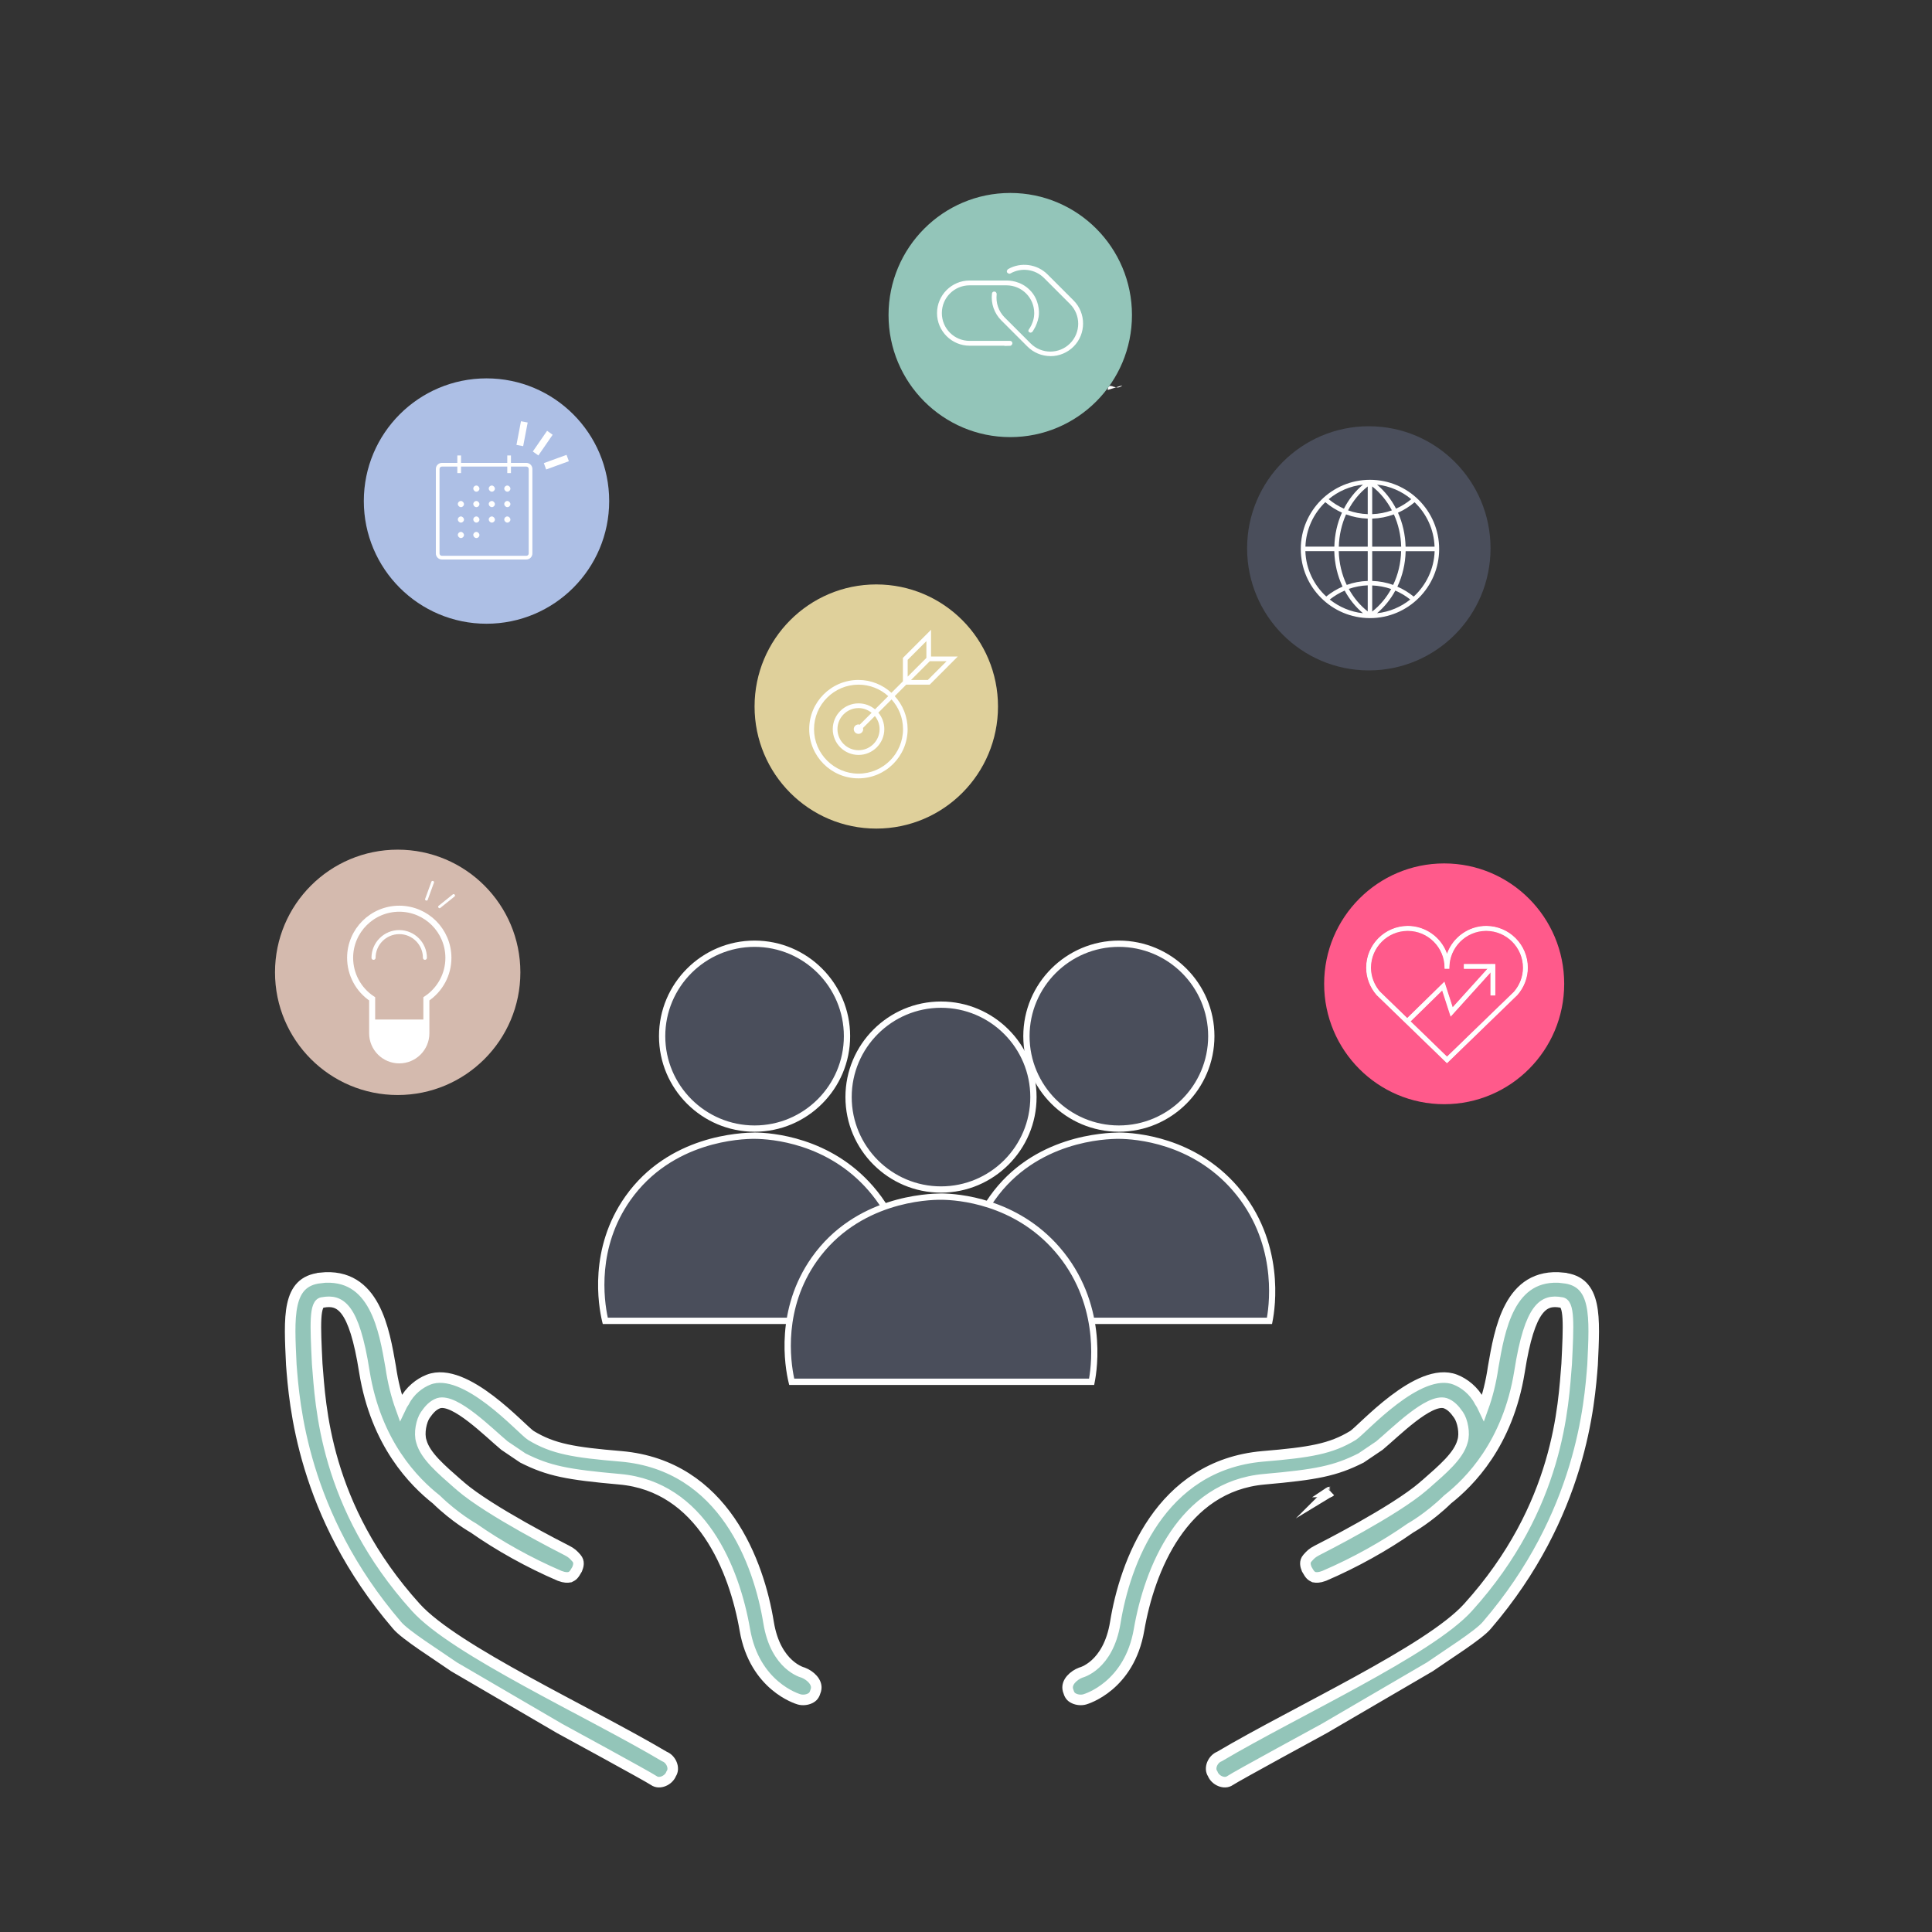 <?xml version="1.0" encoding="UTF-8"?>
<svg xmlns="http://www.w3.org/2000/svg" width="320" height="320" xmlns:xlink="http://www.w3.org/1999/xlink" viewBox="0 0 320 320">
  <rect x="0" y="0" width="320" height="320" fill="#333333" stroke="none"/>
  <defs>
    <style>
      .cls-1 {
        stroke-width: .3px;
      }

      .cls-1, .cls-2, .cls-3 {
        fill: #fff;
      }

      .cls-1, .cls-4, .cls-3, .cls-5 {
        stroke: #fff;
        stroke-miterlimit: 10;
      }

      .cls-6, .cls-5 {
        fill: #93c5b9;
      }

      .cls-7 {
        fill: #8c5759;
      }

      .cls-8 {
        fill: #ff5a8b;
      }

      .cls-4, .cls-9 {
        fill: none;
      }

      .cls-10 {
        fill: #dfd09b;
      }

      .cls-11 {
        clip-path: url(#clippath-1);
      }

      .cls-3 {
        stroke-width: .75px;
      }

      .cls-12 {
        fill: #4a4e5b;
      }

      .cls-13 {
        clip-path: url(#clippath-3);
      }

      .cls-14 {
        fill: #d4baae;
      }

      .cls-15 {
        fill: #adbfe5;
      }

      .cls-16 {
        clip-path: url(#clippath-2);
      }

      .cls-5 {
        stroke-width: 1.75px;
      }

      .cls-17 {
        clip-path: url(#clippath);
      }
    </style>
    <clipPath id="clippath">
      <rect class="cls-9" x="134.05" y="104.31" width="24.6" height="24.6"/>
    </clipPath>
    <clipPath id="clippath-1">
      <rect class="cls-9" x="134.05" y="104.31" width="24.6" height="24.6"/>
    </clipPath>
    <clipPath id="clippath-2">
      <rect class="cls-9" x="215.46" y="79.47" width="22.91" height="22.91"/>
    </clipPath>
    <clipPath id="clippath-3">
      <rect class="cls-9" x="215.46" y="79.47" width="22.91" height="22.91"/>
    </clipPath>
  </defs>
  <g id="Layer_1" data-name="Layer 1">
    <path class="cls-2" d="M183.54,64.27s.02-.09.04-.12c-.02.03-.03.08-.04.12Z"/>
    <path class="cls-2" d="M183.48,64.59c0-.1.02-.18.04-.26-.02.07-.03.16-.04.26Z"/>
    <path class="cls-2" d="M185.51,64.1s-.05.02-.08.03c.03,0,.06-.02.08-.03Z"/>
    <path class="cls-2" d="M186.09,63.78s-.02,0-.03,0c0,0,0,0,.01,0h.02Z"/>
    <path class="cls-2" d="M184.89,64.15h-.05c.16.04.32.05.49,0-.16.02-.31.02-.45,0Z"/>
    <path class="cls-2" d="M184.89,64.15c.14.02.29.03.45,0,.03,0,.06-.02.1-.03.03,0,.05-.02.08-.03.12-.05.25-.14.37-.26l-1,.31Z"/>
    <polygon class="cls-2" points="186.07 63.79 186.08 63.79 186.09 63.78 186.07 63.79"/>
    <path class="cls-2" d="M183.61,64.09s.03-.05.05-.07c-.02.02-.03.05-.05.07Z"/>
    <path class="cls-2" d="M183.81,63.93c.25-.06.61.16,1.03.24h.05c-.44-.09-.79-.32-1.07-.24Z"/>
    <path class="cls-2" d="M183.74,63.95s-.03.02-.04.03c.02-.01.04-.03.06-.04,0,0-.01,0-.02,0Z"/>
    <path class="cls-2" d="M183.81,63.93s-.04,0-.06.02c-.02,0-.04.02-.06.04-.01.01-.03.02-.04.03-.02.02-.03.05-.05.07-.01.02-.02.03-.03.05-.02.03-.03.08-.04.12,0,.02-.01.04-.02.07-.02.07-.03.16-.04.26l1.36-.42c-.42-.08-.78-.3-1.03-.24Z"/>
    <g>
      <g>
        <g>
          <circle class="cls-12" cx="185.32" cy="171.62" r="15.31"/>
          <path class="cls-2" d="M185.32,187.45c-8.73,0-15.83-7.1-15.83-15.83s7.1-15.83,15.83-15.83,15.83,7.1,15.83,15.83-7.1,15.83-15.83,15.83ZM185.32,156.83c-8.15,0-14.79,6.63-14.79,14.79s6.63,14.79,14.79,14.79,14.79-6.63,14.79-14.79-6.63-14.79-14.79-14.79Z"/>
        </g>
        <g>
          <path class="cls-12" d="M185.37,188.11c-1.59-.01-13.77.09-21.03,10.36-6.3,8.92-4.13,18.74-3.75,20.31h49.68c.27-1.35,2.35-12.68-5.71-21.95-7.33-8.44-17.43-8.71-19.19-8.72Z"/>
          <path class="cls-2" d="M210.7,219.3h-50.52l-.1-.4c-.64-2.68-2.25-12.11,3.83-20.73,7.2-10.19,19.14-10.55,21.46-10.59h0c2.8.03,12.5.75,19.58,8.9,7.98,9.19,6.25,20.27,5.82,22.39l-.08.42ZM161.01,218.25h48.83c.49-2.8,1.57-12.75-5.67-21.08-6.8-7.83-16.11-8.52-18.8-8.54-2.24-.02-13.7.38-20.6,10.14-5.56,7.87-4.41,16.46-3.76,19.48Z"/>
        </g>
      </g>
      <g>
        <g>
          <circle class="cls-12" cx="124.98" cy="171.62" r="15.31"/>
          <path class="cls-2" d="M124.98,187.45c-8.73,0-15.83-7.1-15.83-15.83s7.1-15.83,15.83-15.83,15.83,7.1,15.83,15.83-7.1,15.83-15.83,15.83ZM124.98,156.83c-8.15,0-14.79,6.63-14.79,14.79s6.63,14.79,14.79,14.79,14.79-6.63,14.79-14.79-6.63-14.79-14.79-14.79Z"/>
        </g>
        <g>
          <path class="cls-12" d="M125.04,188.11c-1.59-.01-13.77.09-21.03,10.36-6.3,8.92-4.13,18.74-3.75,20.31h49.68c.27-1.35,2.35-12.68-5.71-21.95-7.33-8.44-17.43-8.71-19.19-8.72Z"/>
          <path class="cls-2" d="M150.36,219.3h-50.52l-.1-.4c-.64-2.68-2.25-12.11,3.83-20.73,7.2-10.19,19.14-10.55,21.46-10.59h0c2.8.03,12.5.75,19.58,8.9,7.98,9.19,6.25,20.27,5.82,22.39l-.08.42ZM100.67,218.25h48.83c.49-2.8,1.57-12.75-5.67-21.08-6.8-7.83-16.11-8.52-18.8-8.54-2.24-.02-13.7.38-20.6,10.14-5.56,7.87-4.41,16.46-3.76,19.48Z"/>
        </g>
      </g>
      <g>
        <g>
          <circle class="cls-12" cx="155.86" cy="181.7" r="15.31"/>
          <path class="cls-2" d="M155.86,197.54c-8.73,0-15.83-7.1-15.83-15.83s7.1-15.83,15.83-15.83,15.83,7.1,15.83,15.83-7.1,15.83-15.83,15.83ZM155.86,166.92c-8.15,0-14.79,6.63-14.79,14.79s6.63,14.79,14.79,14.79,14.79-6.63,14.79-14.79-6.63-14.79-14.79-14.79Z"/>
        </g>
        <g>
          <path class="cls-12" d="M155.91,198.19c-1.59-.01-13.77.09-21.03,10.36-6.3,8.92-4.13,18.74-3.75,20.31h49.68c.27-1.35,2.35-12.68-5.71-21.95-7.33-8.44-17.43-8.71-19.19-8.72Z"/>
          <path class="cls-2" d="M181.24,229.39h-50.52l-.1-.4c-.64-2.68-2.25-12.11,3.83-20.73,7.2-10.19,19.14-10.55,21.46-10.59h0c2.8.03,12.5.75,19.58,8.9,7.98,9.19,6.25,20.27,5.82,22.39l-.08.42ZM131.55,228.34h48.83c.49-2.8,1.57-12.75-5.67-21.08-6.8-7.83-16.11-8.52-18.8-8.54-2.24-.02-13.7.38-20.6,10.14-5.56,7.87-4.41,16.46-3.76,19.48Z"/>
        </g>
      </g>
    </g>
    <g>
      <circle class="cls-15" cx="80.58" cy="82.99" r="20.32"/>
      <g>
        <g>
          <g>
            <rect class="cls-2" x="78.39" y="80.42" width="1.02" height="1.02" rx=".51" ry=".51"/>
            <rect class="cls-2" x="80.95" y="80.42" width="1.02" height="1.02" rx=".51" ry=".51"/>
            <rect class="cls-2" x="75.83" y="82.98" width="1.02" height="1.02" rx=".51" ry=".51"/>
            <rect class="cls-2" x="78.39" y="82.98" width="1.02" height="1.02" rx=".51" ry=".51"/>
            <rect class="cls-2" x="80.95" y="82.98" width="1.02" height="1.02" rx=".51" ry=".51"/>
            <rect class="cls-2" x="75.83" y="85.54" width="1.02" height="1.02" rx=".51" ry=".51"/>
            <rect class="cls-2" x="78.39" y="85.54" width="1.02" height="1.02" rx=".51" ry=".51"/>
            <rect class="cls-2" x="80.95" y="85.54" width="1.02" height="1.02" rx=".51" ry=".51"/>
            <rect class="cls-2" x="75.83" y="88.1" width="1.02" height="1.02" rx=".51" ry=".51"/>
            <rect class="cls-2" x="78.39" y="88.1" width="1.02" height="1.02" rx=".51" ry=".51"/>
            <rect class="cls-2" x="83.52" y="80.42" width="1.02" height="1.02" rx=".51" ry=".51"/>
            <rect class="cls-2" x="83.52" y="82.98" width="1.02" height="1.02" rx=".51" ry=".51"/>
            <rect class="cls-2" x="83.52" y="85.54" width="1.02" height="1.02" rx=".51" ry=".51"/>
          </g>
          <path class="cls-2" d="M87.18,92.67h-13.99c-.55,0-1-.45-1-1v-14c0-.55.45-1,1-1h13.99c.55,0,1,.45,1,1v14c0,.55-.45,1-1,1ZM73.19,77.28c-.21,0-.39.17-.39.39v14c0,.21.17.39.39.39h13.99c.21,0,.39-.17.39-.39v-14c0-.21-.17-.39-.39-.39h-13.99Z"/>
        </g>
        <g>
          <rect class="cls-2" x="75.75" y="75.44" width=".61" height="2.92"/>
          <rect class="cls-2" x="84.02" y="75.44" width=".61" height="2.92"/>
        </g>
      </g>
      <g>
        <polygon class="cls-3" points="89.08 74.91 88.77 74.69 90.71 71.88 91.02 72.1 89.08 74.91"/>
        <rect class="cls-3" x="90.53" y="76.36" width="3.25" height=".37" transform="translate(-20.62 36.12) rotate(-19.99)"/>
        <rect class="cls-3" x="84.84" y="71.64" width="3.24" height=".38" transform="translate(-.3 143.29) rotate(-79.19)"/>
      </g>
    </g>
    <g>
      <circle class="cls-14" cx="65.87" cy="161.05" r="20.32"/>
      <g>
        <g id="Path_345239" data-name="Path 345239">
          <path class="cls-4" d="M74.27,158.66c0-4.49-3.63-8.14-8.13-8.15-4.49,0-8.14,3.63-8.15,8.13,0,2.73,1.37,5.29,3.65,6.8v5.7c0,2.48,2.01,4.49,4.49,4.49,2.48,0,4.49-2.01,4.49-4.49v-5.7c2.27-1.51,3.65-4.05,3.65-6.78h0Z"/>
        </g>
        <g id="Path_345241" data-name="Path 345241">
          <path class="cls-2" d="M70.39,158.98c-.19,0-.34-.15-.34-.34,0-2.16-1.76-3.92-3.92-3.92s-3.92,1.76-3.92,3.92c0,.19-.15.34-.34.34s-.34-.15-.34-.34c0-2.53,2.06-4.59,4.59-4.59,2.53,0,4.59,2.06,4.59,4.59,0,.19-.15.34-.34.34Z"/>
        </g>
        <g id="Path_345240" data-name="Path 345240">
          <path class="cls-2" d="M61.63,168.87h9v2.46c-.05,2.43-2.07,4.35-4.49,4.31-2.43.05-4.44-1.88-4.49-4.31v-2.46s0,0,0,0Z"/>
        </g>
      </g>
      <rect class="cls-2" x="72.25" y="149.04" width="3.43" height=".45" rx=".19" ry=".19" transform="translate(-77.23 79.33) rotate(-38.82)"/>
      <rect class="cls-2" x="69.43" y="147.31" width="3.43" height=".45" rx=".19" ry=".19" transform="translate(-91.82 163.96) rotate(-70.01)"/>
    </g>
  </g>
  <g id="Layer_2" data-name="Layer 2">
    <g>
      <path class="cls-5" d="M220.35,247.03s0,0,.01,0c0,0,0,0-.01,0Z"/>
      <path class="cls-5" d="M220.28,247.08s.05-.03.07-.05c-.02.02-.05.03-.07.05Z"/>
      <path class="cls-5" d="M220.28,247.08s-.06.04-.06.04c.01,0,.02-.01.03-.02,0,0,.02-.01.03-.02Z"/>
      <path class="cls-5" d="M258.93,211.65c-9.04-.98-10.56,8.79-11.61,14.75-.37,2.57-.95,4.81-1.66,6.78-.17-.36-.35-.7-.59-1.03-.91-1.8-2.53-3.06-4.03-3.64-6.12-2.37-15.46,8.35-16.96,9.26-3.65,2.21-7.04,2.79-14.94,3.45-17.06,1.5-22.83,17.77-24.41,27.52-1.18,7.24-5.73,8.3-5.73,8.3-1.1.42-2.48,1.57-2.11,2.9.24.84.47,1.12,1.01,1.38.53.25,1.21.31,1.77.15.27-.08,7.38-2.18,8.99-11.52,1.72-9.98,7.23-23.74,20.73-24.94,8.67-.77,11.78-1.37,16.04-3.52l3.05-2.06c2.64-2.2,8.19-7.83,10.9-7.02.92.33,1.55,1.01,2.2,1.95.65.93,1.1,3.01.66,4.37-.65,2.41-3.26,4.61-6.14,7.14-.05.03-.1.07-.14.1l-.22.21c-4.81,4.14-16.76,10.19-17.58,10.61s-1.08.69-1.61,1.29-.33,1.28-.11,1.83c.59,1.04.71,1.07,1.2,1.32.4.07.83.1,1.67-.21,5.09-2.18,10.09-4.98,14.3-7.93,0,0,3.01-1.67,6.16-4.74,3.61-2.85,9.98-9.18,11.91-21.16,1.72-10.96,4.09-11.96,6.87-11.47,1.43.05,1.26,3.69.94,10.19-.56,6.66-1.13,23.5-16.34,40.33-6.46,7.15-28.58,17.23-41.17,24.69-1.1.42-1.77,1.94-1.12,2.87.42,1.1,1.94,1.78,2.87,1.12.93-.65,15.59-8.62,15.59-8.62l17.52-10.23c2.8-1.96,8.14-5.29,9.45-6.9,15.72-18.33,17-36.87,17.49-43.13.37-7.92.79-13.79-4.84-14.37Z"/>
    </g>
    <g>
      <ellipse class="cls-10" cx="145.14" cy="117.02" rx="20.16" ry="20.22"/>
      <g id="Artwork_110" data-name="Artwork 110">
        <g class="cls-17">
          <g class="cls-11">
            <path class="cls-2" d="M153.99,113.4l4.65-4.66h-4.43v-4.43l-4.66,4.66v3.88l-1.9,1.9c-1.45-1.32-3.36-2.13-5.47-2.13-4.49,0-8.15,3.65-8.15,8.15s3.65,8.15,8.15,8.15,8.15-3.66,8.15-8.15c0-2.1-.81-4.02-2.13-5.47l1.9-1.9h3.88ZM156.78,109.52l-3.1,3.1h-2.78l3.1-3.1h2.78ZM150.34,109.29l3.1-3.1v2.78l-3.1,3.1v-2.78ZM149.57,120.77c0,4.07-3.31,7.37-7.37,7.37s-7.37-3.31-7.37-7.37,3.31-7.37,7.37-7.37c1.89,0,3.62.72,4.92,1.9l-2.19,2.19c-.74-.62-1.69-.99-2.73-.99-2.35,0-4.27,1.91-4.27,4.27s1.92,4.27,4.27,4.27,4.27-1.92,4.27-4.27c0-1.04-.37-1.99-.99-2.73l2.19-2.19c1.18,1.31,1.9,3.03,1.9,4.92M142.38,120.03c-.06-.02-.12-.04-.19-.04-.43,0-.78.35-.78.78s.35.78.78.78.78-.35.78-.78c0-.07-.02-.13-.04-.19l1.98-1.98c.48.6.78,1.35.78,2.17,0,1.93-1.57,3.49-3.49,3.49s-3.49-1.57-3.49-3.49,1.57-3.49,3.49-3.49c.82,0,1.57.3,2.17.78l-1.98,1.98Z"/>
          </g>
        </g>
      </g>
    </g>
    <g>
      <ellipse class="cls-6" cx="167.33" cy="52.18" rx="20.16" ry="20.22"/>
      <g>
        <path class="cls-1" d="M166.7,57.11h-6.1c-2.89,0-5.25-2.36-5.25-5.25s2.36-5.25,5.25-5.25h6.1c.34,0,2.26,0,3.77,1.54,1.46,1.46,1.57,3.42,1.41,4.32-.13.77-.5,1.54-.5,1.54-.16.32-.32.56-.42.74-.08.16-.21.21-.34.19-.05,0-.11-.08-.13-.11v-.08s0-.05.03-.08c.27-.37.66-1.03.85-1.96,0,0,.08-.42.08-.85,0-2.63-2.12-4.75-4.75-4.75h-6.1c-2.63,0-4.75,2.12-4.75,4.75s2.12,4.75,4.75,4.75h6.66c.05,0,.13,0,.19.05s.08.11.08.16,0,.13-.05.19-.11.08-.16.11c-.21,0-.4.03-.61.03l.03-.03Z"/>
        <path class="cls-1" d="M173.99,58.83c-1.41,0-2.73-.56-3.71-1.54l-4.32-4.32c-1.14-1.14-1.7-2.73-1.51-4.32,0-.13.13-.24.27-.21.08,0,.13.05.16.11.05.05.05.11.05.19-.16,1.46.32,2.89,1.35,3.93l4.32,4.32c1.86,1.86,4.88,1.86,6.74,0s1.86-4.88,0-6.74l-4.32-4.32c-1.51-1.51-3.87-1.83-5.73-.77-.05.03-.13.05-.19,0-.05,0-.11-.05-.16-.11-.03-.05-.05-.13,0-.19,0-.05.05-.11.11-.16,2.04-1.17,4.67-.82,6.34.85l4.32,4.32c2.04,2.04,2.04,5.39,0,7.43-.98.98-2.31,1.54-3.71,1.54h0Z"/>
      </g>
    </g>
    <path class="cls-5" d="M53.1,211.65c9.04-.98,10.56,8.79,11.61,14.75.37,2.57.95,4.81,1.66,6.78.17-.36.35-.7.59-1.03.91-1.8,2.53-3.06,4.03-3.64,6.12-2.37,15.46,8.35,16.96,9.26,3.65,2.21,7.04,2.79,14.94,3.45,17.06,1.5,22.83,17.77,24.41,27.52,1.18,7.24,5.73,8.3,5.73,8.3,1.1.42,2.48,1.57,2.11,2.9-.24.84-.47,1.12-1.01,1.38-.53.25-1.21.31-1.77.15-.27-.08-7.38-2.18-8.99-11.52-1.72-9.98-7.23-23.74-20.73-24.94-8.67-.77-11.78-1.37-16.04-3.52l-3.05-2.06c-2.64-2.2-8.19-7.83-10.9-7.02-.92.33-1.55,1.01-2.2,1.95-.65.93-1.1,3.01-.66,4.37.65,2.41,3.26,4.61,6.14,7.14.05.03.1.07.14.1l.22.21c4.81,4.14,16.76,10.19,17.58,10.61s1.08.69,1.61,1.29.33,1.28.11,1.83c-.59,1.04-.71,1.07-1.2,1.32-.4.07-.83.1-1.67-.21-5.09-2.18-10.09-4.98-14.3-7.93,0,0-3.01-1.67-6.16-4.74-3.61-2.85-9.98-9.18-11.91-21.16-1.72-10.96-4.09-11.96-6.87-11.47-1.43.05-1.26,3.69-.94,10.19.56,6.66,1.13,23.5,16.34,40.33,6.46,7.15,28.58,17.23,41.17,24.69,1.1.42,1.77,1.94,1.12,2.87-.42,1.1-1.94,1.78-2.87,1.12-.93-.65-15.59-8.62-15.59-8.62l-17.52-10.23c-2.8-1.96-8.14-5.29-9.45-6.9-15.72-18.33-17-36.87-17.49-43.13-.37-7.92-.79-13.79,4.84-14.37Z"/>
    <g>
      <ellipse class="cls-8" cx="239.2" cy="162.95" rx="19.88" ry="19.94"/>
      <g>
        <g>
          <g>
            <polygon class="cls-2" points="233.19 169.38 232.88 169.06 239.16 162.91 240.54 167.17 247.08 159.93 247.41 160.23 240.35 168.05 238.95 163.74 233.19 169.38"/>
            <path class="cls-2" d="M233.19,169.53l-.46-.48,6.48-6.34,1.38,4.25,6.49-7.18.49.45-.07.08-7.19,7.95-1.4-4.32-5.72,5.6ZM233.03,169.06l.16.17,5.81-5.69,1.39,4.3,6.87-7.6-.17-.16-6.6,7.3-1.38-4.27-6.08,5.96Z"/>
          </g>
          <g>
            <path class="cls-2" d="M233.19,169.48l-.41-.42,6.41-6.28,1.38,4.26,6.51-7.2.43.4-.05.05-7.14,7.9-1.4-4.32-5.74,5.62ZM232.97,169.06l.22.22,5.8-5.68,1.39,4.3,6.94-7.67-.23-.21-6.58,7.28-1.38-4.27-6.15,6.02Z"/>
            <path class="cls-2" d="M233.18,169.63l-.55-.57,6.61-6.47,1.37,4.24,6.46-7.15.59.54-.12.13-7.27,8.04-1.4-4.33-5.69,5.57ZM233.12,169.06l.07.07,5.84-5.72,1.39,4.29,6.74-7.46-.07-.07-6.63,7.33-1.38-4.28-5.96,5.83Z"/>
          </g>
        </g>
        <g>
          <g>
            <polygon class="cls-2" points="247.49 164.7 247.04 164.7 247.04 160.29 242.63 160.29 242.63 159.84 247.49 159.84 247.49 164.7"/>
            <path class="cls-2" d="M247.6,164.81h-.67v-4.41h-4.41v-.67h5.08v5.08ZM247.15,164.6h.24v-4.65h-4.65v.24h4.41v4.41Z"/>
          </g>
          <g>
            <path class="cls-2" d="M247.56,164.77h-.59v-4.41h-4.41v-.59h5v5ZM247.11,164.64h.32v-4.73h-4.73v.32h4.41v4.41Z"/>
            <path class="cls-2" d="M247.67,164.88h-.8v-4.41h-4.41v-.8h5.21v5.21ZM247.21,164.53h.11v-4.52h-4.51v.11h4.41v4.41Z"/>
          </g>
        </g>
        <g>
          <g>
            <path class="cls-7" d="M228.46,164.39l11.21,10.86,11.21-10.86c1-1.16,1.55-2.61,1.55-4.1,0-3.47-2.81-6.29-6.27-6.29s-6.27,2.82-6.27,6.29h-.44c0-3.47-2.81-6.29-6.27-6.29s-6.27,2.82-6.27,6.29c0,1.49.55,2.95,1.56,4.1M239.67,175.87l-11.54-11.18c-1.08-1.24-1.67-2.8-1.67-4.4,0-3.71,3.01-6.73,6.72-6.73,3.11,0,5.73,2.13,6.49,5.01.76-2.88,3.38-5.01,6.49-5.01,3.7,0,6.71,3.02,6.71,6.73,0,1.6-.59,3.16-1.67,4.4h-.01s-11.53,11.18-11.53,11.18Z"/>
            <path class="cls-2" d="M239.67,176.01l-.07-.07-11.54-11.18c-1.1-1.26-1.7-2.85-1.7-4.48,0-3.77,3.06-6.84,6.82-6.84,2.97,0,5.59,1.93,6.49,4.74.9-2.81,3.52-4.74,6.49-4.74,3.76,0,6.82,3.07,6.82,6.84,0,1.62-.6,3.21-1.7,4.47l-.02.02-11.6,11.24ZM233.18,153.66c-3.64,0-6.61,2.97-6.61,6.63,0,1.57.58,3.11,1.64,4.33l11.46,11.1,11.45-11.1c1.07-1.23,1.65-2.77,1.65-4.34,0-3.65-2.96-6.63-6.61-6.63-3,0-5.63,2.03-6.39,4.94l-.1.39-.1-.39c-.77-2.91-3.39-4.94-6.39-4.94ZM239.67,175.39l-.07-.07-11.22-10.87c-1.02-1.18-1.58-2.66-1.58-4.17,0-3.52,2.86-6.39,6.38-6.39s6.32,2.81,6.38,6.29h.23c.06-3.48,2.9-6.29,6.38-6.29s6.38,2.87,6.38,6.39c0,1.51-.56,2.99-1.58,4.17l-11.29,10.94ZM228.54,164.31l11.13,10.79,11.14-10.79c.98-1.13,1.52-2.56,1.52-4.03,0-3.41-2.77-6.18-6.17-6.18s-6.17,2.77-6.17,6.18v.11h-.65v-.11c0-3.41-2.77-6.18-6.17-6.18s-6.17,2.77-6.17,6.18c0,1.46.54,2.89,1.53,4.03Z"/>
          </g>
          <g>
            <g>
              <path class="cls-2" d="M228.46,164.39l11.21,10.86,11.21-10.86c1-1.16,1.55-2.61,1.55-4.1,0-3.47-2.81-6.29-6.27-6.29s-6.27,2.82-6.27,6.29h-.44c0-3.47-2.81-6.29-6.27-6.29s-6.27,2.82-6.27,6.29c0,1.49.55,2.95,1.56,4.1ZM239.67,175.87l-11.54-11.18c-1.08-1.24-1.67-2.8-1.67-4.4,0-3.71,3.01-6.73,6.72-6.73,3.11,0,5.73,2.13,6.49,5.01.76-2.88,3.38-5.01,6.49-5.01,3.7,0,6.71,3.02,6.71,6.73,0,1.6-.59,3.16-1.67,4.4h-.01s-11.53,11.18-11.53,11.18Z"/>
              <path class="cls-2" d="M239.67,176.01l-.07-.07-11.54-11.18c-1.1-1.26-1.7-2.85-1.7-4.48,0-3.77,3.06-6.84,6.82-6.84,2.97,0,5.59,1.93,6.49,4.74.9-2.81,3.52-4.74,6.49-4.74,3.76,0,6.82,3.07,6.82,6.84,0,1.62-.6,3.21-1.7,4.47l-.02.02-11.6,11.24ZM233.18,153.66c-3.64,0-6.61,2.97-6.61,6.63,0,1.57.58,3.11,1.64,4.33l11.46,11.1,11.45-11.1c1.07-1.23,1.65-2.77,1.65-4.34,0-3.65-2.96-6.63-6.61-6.63-3,0-5.63,2.03-6.39,4.94l-.1.39-.1-.39c-.77-2.91-3.39-4.94-6.39-4.94ZM239.67,175.39l-.07-.07-11.22-10.87c-1.02-1.18-1.58-2.66-1.58-4.17,0-3.52,2.86-6.39,6.38-6.39s6.32,2.81,6.38,6.29h.23c.06-3.48,2.9-6.29,6.38-6.29s6.38,2.87,6.38,6.39c0,1.51-.56,2.99-1.58,4.17l-11.29,10.94ZM228.54,164.31l11.13,10.79,11.14-10.79c.98-1.13,1.52-2.56,1.52-4.03,0-3.41-2.77-6.18-6.17-6.18s-6.17,2.77-6.17,6.18v.11h-.65v-.11c0-3.41-2.77-6.18-6.17-6.18s-6.17,2.77-6.17,6.18c0,1.46.54,2.89,1.53,4.03Z"/>
            </g>
            <g>
              <path class="cls-2" d="M239.67,175.96l-11.59-11.23c-1.09-1.26-1.69-2.83-1.69-4.45,0-3.75,3.04-6.8,6.78-6.8,2.99,0,5.63,1.97,6.49,4.83.86-2.86,3.5-4.83,6.49-4.83,3.74,0,6.78,3.05,6.78,6.8,0,1.62-.6,3.19-1.69,4.45l-.02.02-11.57,11.21ZM233.18,153.62c-3.66,0-6.65,2.99-6.65,6.66,0,1.58.59,3.13,1.65,4.36l11.49,11.13,11.48-11.12h.01c1.06-1.24,1.65-2.78,1.65-4.36,0-3.67-2.98-6.66-6.65-6.66-3.01,0-5.66,2.04-6.43,4.96l-.07.25-.07-.25c-.77-2.92-3.41-4.96-6.43-4.96ZM239.67,175.34l-11.26-10.91c-1.01-1.17-1.57-2.64-1.57-4.15,0-3.5,2.84-6.36,6.34-6.36s6.3,2.81,6.34,6.29h.31c.04-3.47,2.87-6.29,6.34-6.29s6.34,2.85,6.34,6.36c0,1.5-.56,2.98-1.57,4.15l-11.26,10.91ZM228.51,164.34l11.16,10.81,11.16-10.82c.99-1.14,1.53-2.58,1.53-4.05,0-3.43-2.78-6.22-6.2-6.22s-6.2,2.79-6.2,6.22v.07h-.58v-.07c0-3.43-2.78-6.22-6.2-6.22s-6.2,2.79-6.2,6.22c0,1.47.55,2.91,1.54,4.05Z"/>
              <path class="cls-2" d="M239.67,176.11l-.07-.07-11.59-11.23c-1.11-1.28-1.72-2.88-1.72-4.53,0-3.81,3.09-6.91,6.89-6.91,2.9,0,5.53,1.87,6.49,4.6.97-2.72,3.59-4.6,6.49-4.6,3.8,0,6.89,3.1,6.89,6.91,0,1.64-.61,3.24-1.71,4.51l-.02.02-11.65,11.29ZM233.18,153.73c-3.61,0-6.54,2.94-6.54,6.56,0,1.56.58,3.08,1.63,4.29l11.41,11.05,11.4-11.05c1.05-1.21,1.63-2.73,1.63-4.29,0-3.62-2.93-6.56-6.54-6.56-2.97,0-5.57,2.01-6.32,4.88l-.17.64-.17-.64c-.76-2.88-3.36-4.88-6.32-4.88ZM239.67,175.49l-.07-.07-11.26-10.91c-1.04-1.19-1.6-2.69-1.6-4.22,0-3.56,2.89-6.46,6.45-6.46s6.35,2.81,6.44,6.29h.1c.09-3.48,2.96-6.29,6.44-6.29s6.45,2.9,6.45,6.46c0,1.53-.57,3.03-1.6,4.22l-11.34,10.99ZM228.59,164.27l11.08,10.74,11.09-10.74c.97-1.12,1.5-2.53,1.5-3.98,0-3.37-2.74-6.11-6.1-6.11s-6.1,2.74-6.1,6.11v.17h-.79v-.17c0-3.37-2.74-6.11-6.1-6.11s-6.1,2.74-6.1,6.11c0,1.44.54,2.86,1.51,3.98Z"/>
            </g>
          </g>
        </g>
      </g>
    </g>
    <g>
      <ellipse class="cls-12" cx="226.72" cy="90.82" rx="20.16" ry="20.22"/>
      <g id="Artwork_303" data-name="Artwork 303">
        <g class="cls-16">
          <g class="cls-13">
            <path class="cls-2" d="M226.91,79.47c-6.32,0-11.46,5.14-11.46,11.46s5.14,11.45,11.46,11.45,11.46-5.14,11.46-11.45-5.14-11.46-11.46-11.46M237.61,90.55h-4.8c-.05-2-.49-3.91-1.26-5.63.99-.44,1.91-1.02,2.75-1.73,1.96,1.87,3.21,4.48,3.31,7.37M227.28,80.57c1.35,1.06,2.46,2.42,3.26,3.96-1.04.38-2.14.59-3.26.63v-4.59ZM228.08,80.27c2.14.23,4.1,1.1,5.67,2.41-.77.64-1.62,1.17-2.52,1.57-.79-1.53-1.86-2.88-3.15-3.98M226.54,80.57v4.59c-1.12-.04-2.22-.25-3.26-.63.81-1.55,1.91-2.9,3.26-3.96M222.59,84.25c-.9-.4-1.75-.93-2.52-1.57,1.58-1.31,3.53-2.18,5.68-2.41-1.3,1.1-2.37,2.45-3.15,3.98M226.54,85.9v4.65h-4.79c.05-1.9.47-3.72,1.2-5.35,1.14.42,2.35.66,3.59.7M226.54,91.29v4.93c-1.19.04-2.37.26-3.48.66-.81-1.7-1.27-3.6-1.32-5.59h4.79ZM226.54,96.96v4.31c-1.29-1.01-2.34-2.28-3.14-3.73,1.01-.35,2.06-.55,3.14-.59M225.75,101.57c-2.07-.22-3.95-1.04-5.5-2.27.76-.6,1.59-1.1,2.47-1.48.77,1.43,1.8,2.71,3.03,3.75M227.28,101.28v-4.31c1.07.04,2.13.24,3.14.59-.8,1.45-1.85,2.72-3.14,3.73M231.11,97.82c.88.38,1.71.87,2.47,1.48-1.54,1.23-3.43,2.05-5.5,2.27,1.23-1.04,2.25-2.31,3.03-3.75M227.28,96.22v-4.93h4.79c-.05,1.99-.51,3.9-1.32,5.59-1.11-.4-2.28-.62-3.48-.66M227.28,90.55v-4.65c1.24-.04,2.45-.28,3.59-.7.74,1.63,1.16,3.45,1.21,5.35h-4.79ZM219.52,83.18c.84.71,1.77,1.29,2.75,1.73-.78,1.72-1.21,3.64-1.26,5.63h-4.79c.1-2.89,1.35-5.5,3.3-7.37M216.21,91.29h4.79c.05,2.09.53,4.09,1.37,5.87-.97.42-1.87.97-2.7,1.64-2.05-1.88-3.36-4.54-3.46-7.51M234.15,98.81c-.83-.67-1.73-1.23-2.7-1.64.84-1.78,1.32-3.78,1.37-5.87h4.8c-.1,2.97-1.42,5.63-3.46,7.51"/>
          </g>
        </g>
      </g>
    </g>
  </g>
</svg>